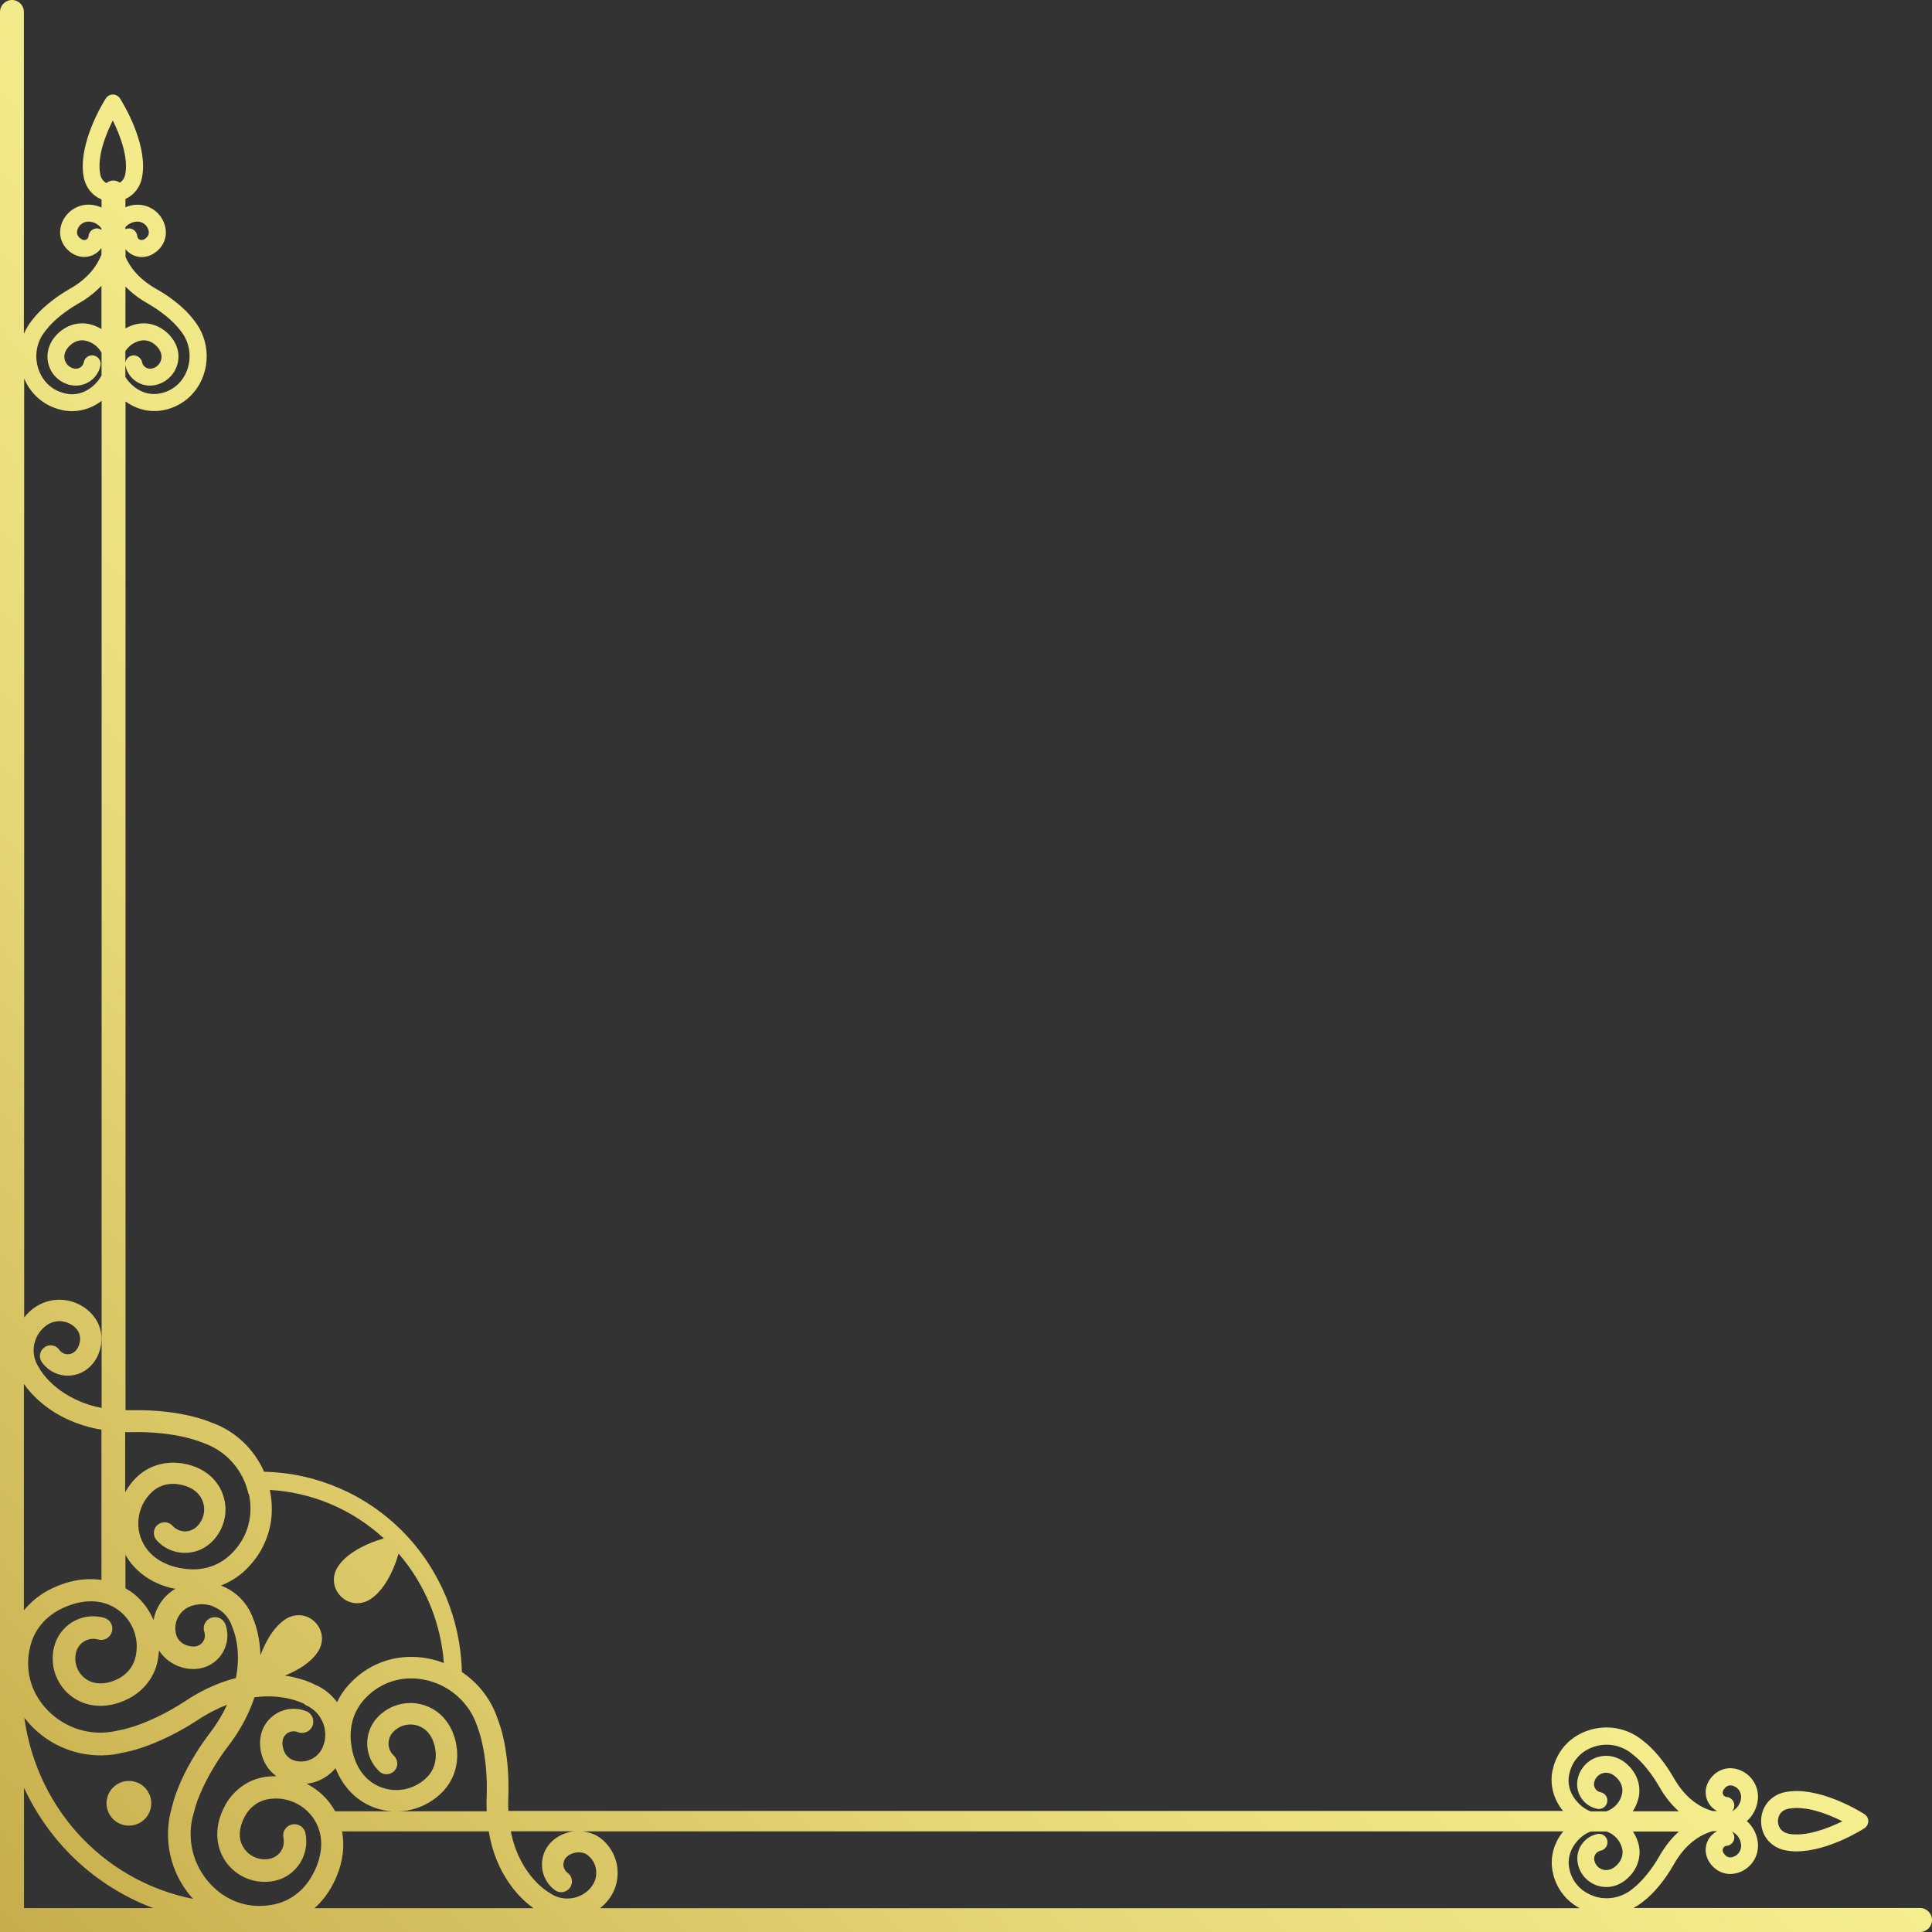 <?xml version="1.0" encoding="UTF-8"?><svg id="Ebene_2" xmlns="http://www.w3.org/2000/svg" xmlns:xlink="http://www.w3.org/1999/xlink" viewBox="0 0 212.54 212.54"><rect x="0" y="0" width="212.54" height="212.54" fill="#333333" stroke="none"/><defs><style>.cls-1{fill:url(#linear-gradient);}.cls-2{fill:url(#linear-gradient-3);}.cls-3{fill:url(#linear-gradient-4);}.cls-4{fill:url(#linear-gradient-2);}.cls-5{fill:url(#linear-gradient-6);}.cls-6{fill:url(#linear-gradient-7);}.cls-7{fill:url(#linear-gradient-5);}</style><linearGradient id="linear-gradient" x1="-153.5" y1="133.33" x2="228.06" y2="-283.2" gradientTransform="translate(0 234.98) rotate(90) scale(1 -1)" gradientUnits="userSpaceOnUse"><stop offset="0" stop-color="#f9f393"/><stop offset=".07" stop-color="#f4ec8c"/><stop offset=".17" stop-color="#e7d979"/><stop offset=".28" stop-color="#d1bb5a"/><stop offset=".34" stop-color="#c5aa48"/><stop offset=".49" stop-color="#a98c37"/><stop offset=".66" stop-color="#93742a"/><stop offset=".82" stop-color="#856621"/><stop offset=".94" stop-color="#81611f"/></linearGradient><linearGradient id="linear-gradient-2" x1="-40.4" y1="42.05" x2="-39.8" y2="41.4" xlink:href="#linear-gradient"/><linearGradient id="linear-gradient-3" x1="-66.02" y1="17.74" x2="-65.09" y2="16.73" xlink:href="#linear-gradient"/><linearGradient id="linear-gradient-4" x1="-60.84" y1="15.65" x2="-53.13" y2="7.24" xlink:href="#linear-gradient"/><linearGradient id="linear-gradient-5" x1="-36.46" y1="37.04" x2="-30.15" y2="30.14" xlink:href="#linear-gradient"/><linearGradient id="linear-gradient-6" x1="-149.28" y1="137.2" x2="232.28" y2="-279.34" xlink:href="#linear-gradient"/><linearGradient id="linear-gradient-7" x1="-56.13" y1="222.53" x2="325.43" y2="-194.01" xlink:href="#linear-gradient"/></defs><g id="Object"><path class="cls-1" d="m0,212.54h211.22c.73,0,1.32-.59,1.32-1.32s-.59-1.32-1.32-1.32h-31.52c.33-.18.66-.39.96-.63l.12-.09c1.15-.87,2.4-2.38,3.34-4.05,1.4-2.5,3.17-3.37,4.28-3.68h.5c-.51.27-.92.71-1.12,1.27-.33.93-.06,1.93.73,2.69.55.53,1.31.81,2.05.74,1.7-.15,2.97-1.66,2.83-3.36-.08-.95-.51-1.82-1.22-2.45.71-.63,1.14-1.5,1.22-2.45.13-1.7-1.14-3.21-2.83-3.36-.72-.07-1.5.21-2.05.74-.79.76-1.06,1.77-.73,2.69.2.56.61,1,1.12,1.27h-.5c-1.12-.31-2.89-1.18-4.29-3.68-.95-1.66-2.2-3.17-3.32-4.02l-.14-.11c-1.65-1.33-3.85-1.73-5.88-1.07-1.95.63-3.36,2.11-3.88,4.04-.04.15-.08.3-.11.45-.28,1.44.09,2.97,1.02,4.19.05.07.11.13.17.19H55.92c-.02-.5-.03-1.02,0-1.57h0c.09-2.31-.12-4.63-.57-6.57-.16-.68-.35-1.3-.56-1.87h0l-.1-.28c-.73-2.07-2.11-3.8-3.88-4.99-.13-5.79-2.44-11.32-6.48-15.43-4.06-4.12-9.54-6.48-15.28-6.6-1.08-2.46-3.08-4.41-5.64-5.36l-.27-.1h0c-.56-.23-1.19-.43-1.86-.6-1.93-.49-4.24-.75-6.55-.71h0c-.32,0-.62,0-.92,0V44.16c1.21.89,2.71,1.24,4.12.97.15-.03.3-.07.45-.1,1.94-.52,3.41-1.94,4.05-3.88.21-.65.31-1.31.31-1.97,0-1.41-.47-2.79-1.38-3.92l-.09-.12c-.87-1.15-2.38-2.4-4.05-3.34-1.99-1.11-2.94-2.46-3.41-3.53v-.85c.26.32.6.57,1,.72.93.33,1.93.06,2.69-.73.53-.55.81-1.31.74-2.05-.15-1.7-1.66-2.97-3.36-2.83-.38.03-.74.13-1.08.27v-.91c.92-.42,1.61-1.26,1.82-2.35.08-.41.12-.82.12-1.25,0-3.47-2.42-7.28-2.54-7.46-.17-.27-.47-.43-.78-.43s-.61.16-.78.43c-.13.2-3.16,4.97-2.42,8.7.23,1.14.96,2.01,1.95,2.41v.89c-.37-.16-.77-.28-1.19-.31-1.7-.13-3.21,1.14-3.36,2.83-.07.72.21,1.5.74,2.05.76.79,1.77,1.06,2.69.73.46-.17.84-.47,1.11-.86v.73c-.42,1.1-1.36,2.59-3.52,3.8-1.66.95-3.17,2.2-4.03,3.32l-.11.14c-.36.45-.65.94-.87,1.46V1.32C2.63.59,2.04,0,1.32,0S0,.59,0,1.32v211.22Zm34.61-2.63c.72-.65,1.34-1.41,1.83-2.28.25-.45.47-.9.65-1.35.65-1.62.83-3.27.54-4.81h16.14c.06.34.12.67.19.99,1.04,4.48,3.68,6.72,4.73,7.46h-24.09Zm-17.45-32.64c-.12.31-.21.62-.27.95-.45-1.04-1.12-2-2.02-2.76-.34-.28-.7-.52-1.07-.74v-3.67c1.01,1.79,2.78,3.08,5,3.64.16.04.33.06.49.09-.98.58-1.72,1.46-2.13,2.49Zm-6-19.99v16.53c-1.3-.19-2.69-.07-4.07.38-.46.15-.93.34-1.39.56-1.21.58-2.25,1.41-3.07,2.4v-24.9c.79,1.13,2.97,3.67,7.28,4.77.4.1.81.19,1.24.26Zm2.01,35.6l.3-.06h0c.63-.11,1.3-.29,1.99-.51,1.99-.65,4.2-1.72,6.23-3.05h0c1.16-.77,2.26-1.32,3.29-1.72-.46,1-1.09,2.06-1.93,3.16h0c-1.47,1.94-2.69,4.07-3.46,6.01-.27.68-.49,1.33-.64,1.95h0l-.08.3c-.96,3.44-.12,7.11,2.25,9.81.04.05.09.08.13.13-4.52-.89-8.71-3.13-12.01-6.48-3.6-3.65-5.87-8.39-6.56-13.45.27.35.57.7.89,1.02,2.53,2.54,6.14,3.63,9.63,2.9Zm10.31-16.13c.09.03.17.07.26.11.85.42,1.48,1.14,1.78,2.03h0s.04.11.04.11h0s0,.02,0,.02c.05.11,1.05,2.3.39,5.59-.33.08-.68.18-1.02.29-1.44.47-2.99,1.19-4.6,2.27h0c-1.82,1.2-3.87,2.19-5.64,2.77-.6.19-1.17.34-1.68.43h-.01s-.32.07-.32.07c-2.67.56-5.42-.27-7.37-2.22-.88-.89-1.51-1.91-1.87-3.02-.38-1.19-.46-2.46-.19-3.74.04-.2.09-.39.14-.58.49-1.7,1.68-3.09,3.4-3.92.37-.18.74-.33,1.11-.45,2.08-.67,3.96-.37,5.38.82.72.61,1.23,1.39,1.52,2.26.3.93.33,1.94.05,2.92-.27.93-.95,1.73-1.88,2.19-.24.12-.47.21-.7.29-1.19.38-2.23.22-3.01-.43-.4-.34-.69-.77-.84-1.25-.17-.51-.18-1.07-.03-1.61.19-.65.68-1.12,1.27-1.32.35-.11.74-.13,1.12-.02.24.07.5.06.72-.01.38-.12.69-.43.81-.84.07-.24.06-.5-.01-.72-.12-.38-.43-.69-.84-.81-.87-.25-1.76-.22-2.57.04-1.35.44-2.47,1.52-2.89,2.99-.3,1.02-.26,2.09.05,3.06.3.91.84,1.74,1.61,2.38,1.46,1.23,3.44,1.52,5.38.88.34-.11.68-.25,1.02-.42,1.55-.76,2.71-2.12,3.17-3.73.15-.54.23-1.08.26-1.62.46.72,1.14,1.31,1.95,1.66h0s.08.04.08.04c1.55.63,3.19.41,4.32-.64.41-.38.71-.83.91-1.33.32-.8.36-1.7.07-2.54h0c-.12-.36-.39-.63-.71-.76-.26-.11-.57-.12-.86-.02-.36.12-.62.39-.75.71-.11.26-.12.57-.02.86.09.27.08.57-.02.83-.07.16-.17.31-.3.44-.2.18-.43.29-.72.32-.28.03-.62-.02-.99-.16l-.05-.02h0c-.48-.2-.85-.6-.99-1.03-.19-.59-.16-1.2.06-1.75.27-.68.83-1.25,1.58-1.5.81-.27,1.67-.25,2.45.06Zm10.02,10.77h0s0,0,0,0l.1.05h.01c.87.37,1.54,1.04,1.9,1.91.04.09.07.18.1.26.26.8.23,1.66-.1,2.45-.3.73-.9,1.25-1.6,1.47-.56.18-1.17.17-1.74-.06-.42-.17-.8-.57-.96-1.06h0s-.02-.05-.02-.05c-.12-.38-.15-.72-.1-1,.05-.28.17-.51.37-.7.13-.13.29-.22.46-.27.27-.09.56-.08.83.03.28.12.59.12.86.03.33-.11.62-.36.76-.7.12-.28.12-.58.04-.86-.11-.33-.36-.62-.7-.76h0c-.82-.34-1.73-.36-2.54-.1-.51.16-.98.44-1.39.82-1.13,1.05-1.45,2.68-.93,4.27l.03.09h0c.29.84.83,1.55,1.52,2.06-.54,0-1.08.03-1.62.15-1.64.35-3.06,1.42-3.93,2.91-.19.33-.35.66-.48.99-.76,1.89-.6,3.89.52,5.43.59.81,1.38,1.41,2.27,1.77.95.38,2.01.48,3.05.26,1.49-.32,2.65-1.37,3.17-2.69.31-.79.41-1.67.22-2.56-.09-.42-.38-.74-.75-.89-.22-.09-.47-.11-.72-.06-.42.09-.74.38-.89.75-.09.22-.11.47-.06.72.08.39.04.77-.09,1.12-.23.58-.74,1.04-1.4,1.18-.55.12-1.1.06-1.6-.14-.47-.19-.88-.5-1.19-.92-.6-.83-.69-1.87-.23-3.04.09-.22.2-.45.33-.68.52-.9,1.37-1.53,2.31-1.73.99-.22,2-.12,2.91.25.84.34,1.59.9,2.15,1.66,1.1,1.5,1.27,3.39.46,5.43-.14.36-.32.71-.52,1.07-.94,1.66-2.41,2.75-4.14,3.12-.2.04-.39.08-.59.1-1.29.18-2.56.03-3.71-.44-1.07-.43-2.06-1.13-2.88-2.07-1.82-2.07-2.46-4.88-1.72-7.5l.09-.32h0c.13-.52.31-1.07.55-1.66.69-1.73,1.82-3.71,3.14-5.45h0c1.19-1.54,2.01-3.04,2.58-4.44.14-.34.25-.67.36-1,3.32-.44,5.45.71,5.55.76Zm3.42,7.02c.83,2.09,2.38,3.68,4.42,4.37.6.2,1.21.32,1.83.35h-6.3c-.16-.28-.33-.56-.53-.83-.7-.95-1.6-1.68-2.61-2.2.32-.04.65-.1.95-.2.86-.28,1.62-.8,2.22-1.49Zm-34.28,15.37v-13.23c1.24,2.67,2.93,5.13,5.02,7.26,2.62,2.66,5.77,4.68,9.19,5.97H2.63ZM11.16,31.41v4.79c-.44-.27-.93-.47-1.45-.57-1-.19-2.06.06-2.9.69-1.25.93-1.81,2.28-1.51,3.62.28,1.24,1.27,2.19,2.52,2.43,1.49.29,2.94-.69,3.23-2.17.1-.5-.23-.99-.74-1.09-.51-.1-.99.23-1.09.74-.09.48-.56.79-1.05.7-.52-.1-.94-.5-1.06-1.02-.14-.6.16-1.22.81-1.71.43-.32.95-.45,1.44-.35.78.15,1.44.65,1.81,1.33v2.5c-.25.48-.63.94-1.16,1.34-.81.62-1.77.86-2.71.67-.11-.02-.21-.05-.32-.08-1.32-.35-2.32-1.32-2.76-2.66-.47-1.43-.19-2.98.75-4.14l.13-.16c.71-.94,2.05-2.03,3.47-2.85,1.11-.62,1.95-1.31,2.61-2.01Zm0-6.25v.13c-.13-.08-.26-.14-.42-.16-.51-.04-.96.34-1,.85-.01.18-.14.34-.31.4-.22.08-.48-.02-.73-.27-.14-.15-.23-.35-.23-.54,0-.02,0-.04,0-.05.06-.68.67-1.19,1.36-1.14.48.04.92.26,1.24.63.04.05.06.1.1.15Zm2.03-5.06c-.21-.14-.45-.24-.72-.24-.29,0-.55.11-.77.28-.31-.17-.57-.47-.67-.96-.38-1.94.61-4.4,1.38-5.93.82,1.65,1.73,4.1,1.37,5.93-.09.45-.32.74-.6.92Zm.92,5.03c-.11,0-.22.04-.32.08v-.21c.31-.36.75-.58,1.22-.62.69-.05,1.3.46,1.36,1.14.02.22-.07.43-.23.59-.24.25-.5.35-.73.27-.17-.06-.3-.22-.31-.4-.04-.51-.49-.9-1-.85Zm-.32,16.36v-2.86c.38-.59.98-1.02,1.7-1.16.49-.09,1.01.03,1.44.35.65.49.94,1.11.81,1.71-.12.52-.53.92-1.06,1.02-.48.09-.95-.22-1.05-.7-.1-.5-.59-.83-1.09-.74-.51.1-.84.59-.74,1.09.29,1.49,1.74,2.46,3.23,2.17,1.25-.24,2.24-1.2,2.52-2.43.31-1.33-.26-2.68-1.51-3.62-.85-.63-1.9-.88-2.9-.69-.48.09-.93.27-1.34.5v-4.61c.64.66,1.45,1.31,2.49,1.89,1.43.82,2.76,1.91,3.49,2.87l.11.14c.93,1.16,1.21,2.71.75,4.14-.44,1.34-1.44,2.31-2.76,2.66-.1.03-.21.05-.32.07-.94.18-1.9-.06-2.71-.67-.45-.34-.8-.73-1.05-1.14Zm-2.63,113.39c-.22-.05-.45-.09-.66-.14-4.45-1.14-6.08-4.05-6.14-4.16h0s0-.01,0-.01l-.05-.09h0c-.52-.74-.71-1.62-.56-2.51.02-.09.03-.18.06-.26.2-.78.66-1.45,1.32-1.92.61-.43,1.36-.54,2.03-.37.54.14,1.03.45,1.37.93.25.35.35.86.24,1.34h0s-.01.05-.01.05c-.09.37-.25.65-.43.85-.19.2-.4.32-.65.37-.17.03-.34.03-.5-.01-.26-.07-.49-.22-.65-.45-.17-.24-.41-.4-.67-.46-.32-.08-.68-.03-.97.18-.24.17-.4.41-.46.67-.08.32-.02.68.18.97h0c.49.69,1.2,1.17,1.99,1.37.49.13,1.01.15,1.53.04,1.44-.28,2.53-1.41,2.91-2.95l.02-.08h0c.26-1.14.04-2.34-.62-3.26-.68-.95-1.65-1.57-2.7-1.84-1.32-.34-2.78-.12-3.97.73-.43.3-.79.67-1.11,1.06V41.64c.71,1.69,2.08,2.91,3.85,3.39.15.04.3.08.45.11,1.44.28,2.97-.09,4.19-1.02.01,0,.02-.02.03-.03v110.79Zm16.21,9.44c.26,1.16.24,2.31-.03,3.37-.29,1.15-.88,2.21-1.75,3.1-.13.14-.27.27-.41.39-1.26,1.12-2.92,1.63-4.72,1.42-.39-.04-.76-.11-1.12-.2-2.01-.52-3.37-1.71-3.91-3.39-.27-.85-.28-1.75-.07-2.58.23-.9.72-1.73,1.44-2.37.68-.61,1.64-.91,2.63-.8.25.03.48.07.71.13,1.15.3,1.9.96,2.2,1.88.15.47.16.97.04,1.43-.13.49-.4.95-.79,1.3-.48.42-1.12.56-1.69.41-.34-.09-.66-.27-.91-.55-.16-.18-.37-.3-.59-.36-.37-.09-.77,0-1.08.26-.18.16-.3.37-.36.59-.09.37,0,.77.26,1.08.57.64,1.3,1.07,2.08,1.27,1.31.33,2.76.03,3.84-.93.76-.67,1.27-1.54,1.51-2.48.23-.88.21-1.83-.08-2.73-.55-1.73-1.99-2.97-3.87-3.44-.33-.08-.67-.15-1.03-.18-1.63-.17-3.25.33-4.44,1.39-.6.53-1.08,1.15-1.46,1.83v-6.61c.32,0,.64.02.97,0h0c2.07-.04,4.22.2,5.94.64.58.15,1.11.32,1.57.5h0s.29.11.29.11c2.43.91,4.22,2.97,4.79,5.53Zm21.46,18.63c-.4-.15-.81-.29-1.23-.39-1.52-.37-3.04-.38-4.47-.05-1.55.36-2.99,1.12-4.2,2.26-.18.17-.35.34-.52.52-.54.58-.99,1.25-1.33,1.97-.54-.73-1.23-1.34-2.06-1.76-.12-.06-.24-.12-.37-.17-.29-.16-1.48-.73-3.31-1,.08-.03.16-.06.25-.1,1.18-.51,2.56-1.29,3.36-2.48.31-.46.47-.98.47-1.49,0-.66-.26-1.31-.76-1.81l-.24.24.24-.24c-.5-.5-1.15-.77-1.81-.76-.51,0-1.03.16-1.49.47-1.19.8-1.97,2.18-2.48,3.36-.08.2-.16.39-.23.57-.06-2.22-.66-3.71-.81-4.05-.04-.13-.09-.26-.15-.38-.56-1.31-1.56-2.37-2.86-3.01-.14-.07-.29-.13-.43-.19-.03-.01-.07-.02-.1-.03.89-.35,1.73-.84,2.45-1.48.18-.16.36-.34.53-.51,1.16-1.19,1.95-2.61,2.34-4.15.36-1.39.38-2.88.06-4.38,4.66.26,9.09,2.14,12.55,5.33-.42.12-1.02.31-1.67.59-1.18.51-2.56,1.29-3.36,2.48-.31.46-.47.98-.47,1.49,0,.66.26,1.31.76,1.81l.24-.24-.24.24c.5.5,1.15.77,1.81.76.51,0,1.03-.16,1.49-.47,1.19-.8,1.97-2.18,2.48-3.36.27-.64.46-1.22.58-1.63,2.9,3.36,4.65,7.59,4.98,12.05Zm4.73,16.31h-9.74c.47-.01.93-.06,1.39-.17,1.35-.31,2.61-1.03,3.59-2.09,1.08-1.17,1.61-2.77,1.48-4.41-.03-.36-.08-.7-.16-1.03-.44-1.89-1.65-3.36-3.36-3.94-.9-.31-1.84-.35-2.73-.14-.95.22-1.83.72-2.51,1.46-.99,1.06-1.32,2.51-1.01,3.82.18.78.59,1.52,1.22,2.11.3.28.7.37,1.07.28.22-.05.43-.17.59-.34.28-.3.37-.7.28-1.07-.05-.22-.17-.43-.34-.59-.28-.26-.46-.58-.54-.92-.13-.58.01-1.21.45-1.68.36-.39.82-.65,1.32-.77.47-.11.96-.09,1.43.07.91.32,1.56,1.08,1.83,2.24.05.22.09.46.11.71.08.99-.23,1.94-.86,2.61-.66.71-1.5,1.18-2.4,1.39-.84.2-1.73.16-2.58-.12-1.67-.57-2.83-1.95-3.31-3.97-.08-.35-.14-.73-.18-1.12-.17-1.8.37-3.45,1.52-4.69.13-.14.26-.27.4-.4.91-.85,1.98-1.41,3.13-1.68,1.07-.25,2.22-.24,3.37.04,2.54.63,4.57,2.46,5.43,4.9l.1.3h0c.18.47.34,1.01.47,1.59.4,1.73.6,3.88.52,5.95h0c-.03.58-.02,1.13,0,1.67Zm2.62,2.2h7.08c-.16.01-.31.02-.47.05h0s-.08.02-.08.02c-1.55.36-2.71,1.42-3.01,2.85-.11.52-.1,1.04.01,1.53.19.79.65,1.52,1.33,2.02h0c.29.21.64.28.97.2.26-.06.51-.22.68-.45.21-.29.27-.64.2-.97-.06-.26-.21-.51-.45-.68-.22-.16-.37-.4-.43-.66-.04-.16-.04-.33,0-.5.05-.25.18-.46.38-.64.2-.18.49-.33.86-.41h.05s0-.01,0-.01c.48-.1.99,0,1.33.26.47.36.78.85.9,1.39.16.68.03,1.42-.41,2.03-.48.66-1.16,1.1-1.94,1.28-.09.02-.17.04-.26.05-.89.14-1.77-.08-2.49-.61h-.01s-.09-.06-.09-.06h0s0,0,0,0c-.11-.07-2.99-1.75-4.04-6.23-.03-.15-.06-.3-.09-.45Zm128.51-2.2h-5.07c.32-.48.55-1.03.67-1.61.19-1-.06-2.06-.69-2.9-.93-1.25-2.28-1.81-3.62-1.51-1.24.28-2.19,1.27-2.43,2.52-.29,1.49.69,2.94,2.17,3.23.5.1.99-.23,1.09-.74.1-.51-.23-.99-.74-1.09-.48-.09-.79-.56-.7-1.05.1-.52.5-.94,1.02-1.06.6-.14,1.22.16,1.71.81.32.43.45.95.35,1.44-.18.93-.86,1.67-1.74,1.97h-1.71c-.62-.22-1.21-.66-1.71-1.32-.62-.81-.86-1.77-.67-2.71.02-.11.05-.21.08-.32.35-1.32,1.32-2.32,2.66-2.76,1.43-.47,2.98-.19,4.14.75l.16.13c.94.71,2.03,2.05,2.85,3.47.67,1.2,1.43,2.09,2.19,2.77Zm5.84,0c.15-.15.25-.35.26-.58.04-.51-.34-.96-.85-1-.18-.01-.34-.14-.4-.31-.08-.22.02-.48.27-.73.15-.14.35-.23.54-.23.02,0,.04,0,.05,0,.68.06,1.19.67,1.14,1.36-.04.48-.26.92-.63,1.24-.12.1-.25.19-.38.25Zm0,2.22c.14.07.26.15.38.25.37.31.59.75.63,1.24.05.69-.46,1.3-1.14,1.36-.22.02-.43-.07-.59-.23-.25-.24-.35-.5-.27-.73.06-.17.22-.3.4-.31.51-.04.9-.49.85-1-.02-.23-.12-.43-.26-.58Zm-15.17,7.11c-1.34-.44-2.31-1.44-2.66-2.76-.03-.1-.05-.21-.07-.32-.18-.94.06-1.9.67-2.71.5-.66,1.09-1.1,1.72-1.32h1.71c.88.3,1.56,1.04,1.74,1.97.09.49-.03,1.01-.35,1.44-.49.65-1.11.94-1.71.81-.52-.12-.92-.53-1.02-1.06-.09-.48.22-.95.7-1.05.5-.1.83-.59.74-1.09-.1-.5-.59-.84-1.09-.74-1.49.29-2.46,1.74-2.17,3.23.24,1.25,1.2,2.24,2.43,2.52,1.33.31,2.68-.26,3.62-1.51.63-.85.88-1.9.69-2.9-.11-.59-.35-1.13-.67-1.61h5.06c-.76.67-1.51,1.57-2.18,2.76-.82,1.43-1.91,2.76-2.87,3.5l-.14.11c-1.16.93-2.71,1.21-4.14.75Zm-1.58,1.33h-107.76c.36-.3.7-.63.99-1.02.87-1.18,1.12-2.63.81-3.96-.25-1.06-.85-2.04-1.78-2.74-.58-.43-1.27-.66-1.99-.73h107.94c-.05.07-.11.13-.17.2-.93,1.22-1.3,2.75-1.02,4.19.03.15.07.3.1.45.43,1.58,1.46,2.85,2.88,3.61Z"/><polygon class="cls-4" points="41.73 194.87 41.73 194.87 41.73 194.88 41.73 194.87"/><polygon class="cls-2" points="17.23 169.42 17.23 169.42 17.24 169.42 17.23 169.42"/><polygon class="cls-3" points="11.45 177.99 11.44 177.99 11.44 177.99 11.45 177.99"/><polygon class="cls-7" points="33.59 201.67 33.59 201.67 33.59 201.67 33.59 201.67"/><path class="cls-5" d="m16.64,198.38c0,1.36-1.1,2.46-2.46,2.46s-2.46-1.1-2.46-2.46,1.1-2.46,2.46-2.46,2.46,1.1,2.46,2.46Z"/><path class="cls-6" d="m196.39,203.55c.41.08.82.12,1.25.12,3.47,0,7.28-2.42,7.46-2.54.27-.17.43-.47.43-.78s-.16-.61-.43-.78c-.2-.13-4.97-3.16-8.7-2.42-1.59.31-2.66,1.6-2.66,3.2s1.07,2.89,2.66,3.2Zm.36-1.83c-.85-.17-1.16-.82-1.16-1.37s.3-1.21,1.16-1.37c1.94-.38,4.4.61,5.93,1.38-1.65.82-4.1,1.73-5.93,1.37Z"/></g></svg>